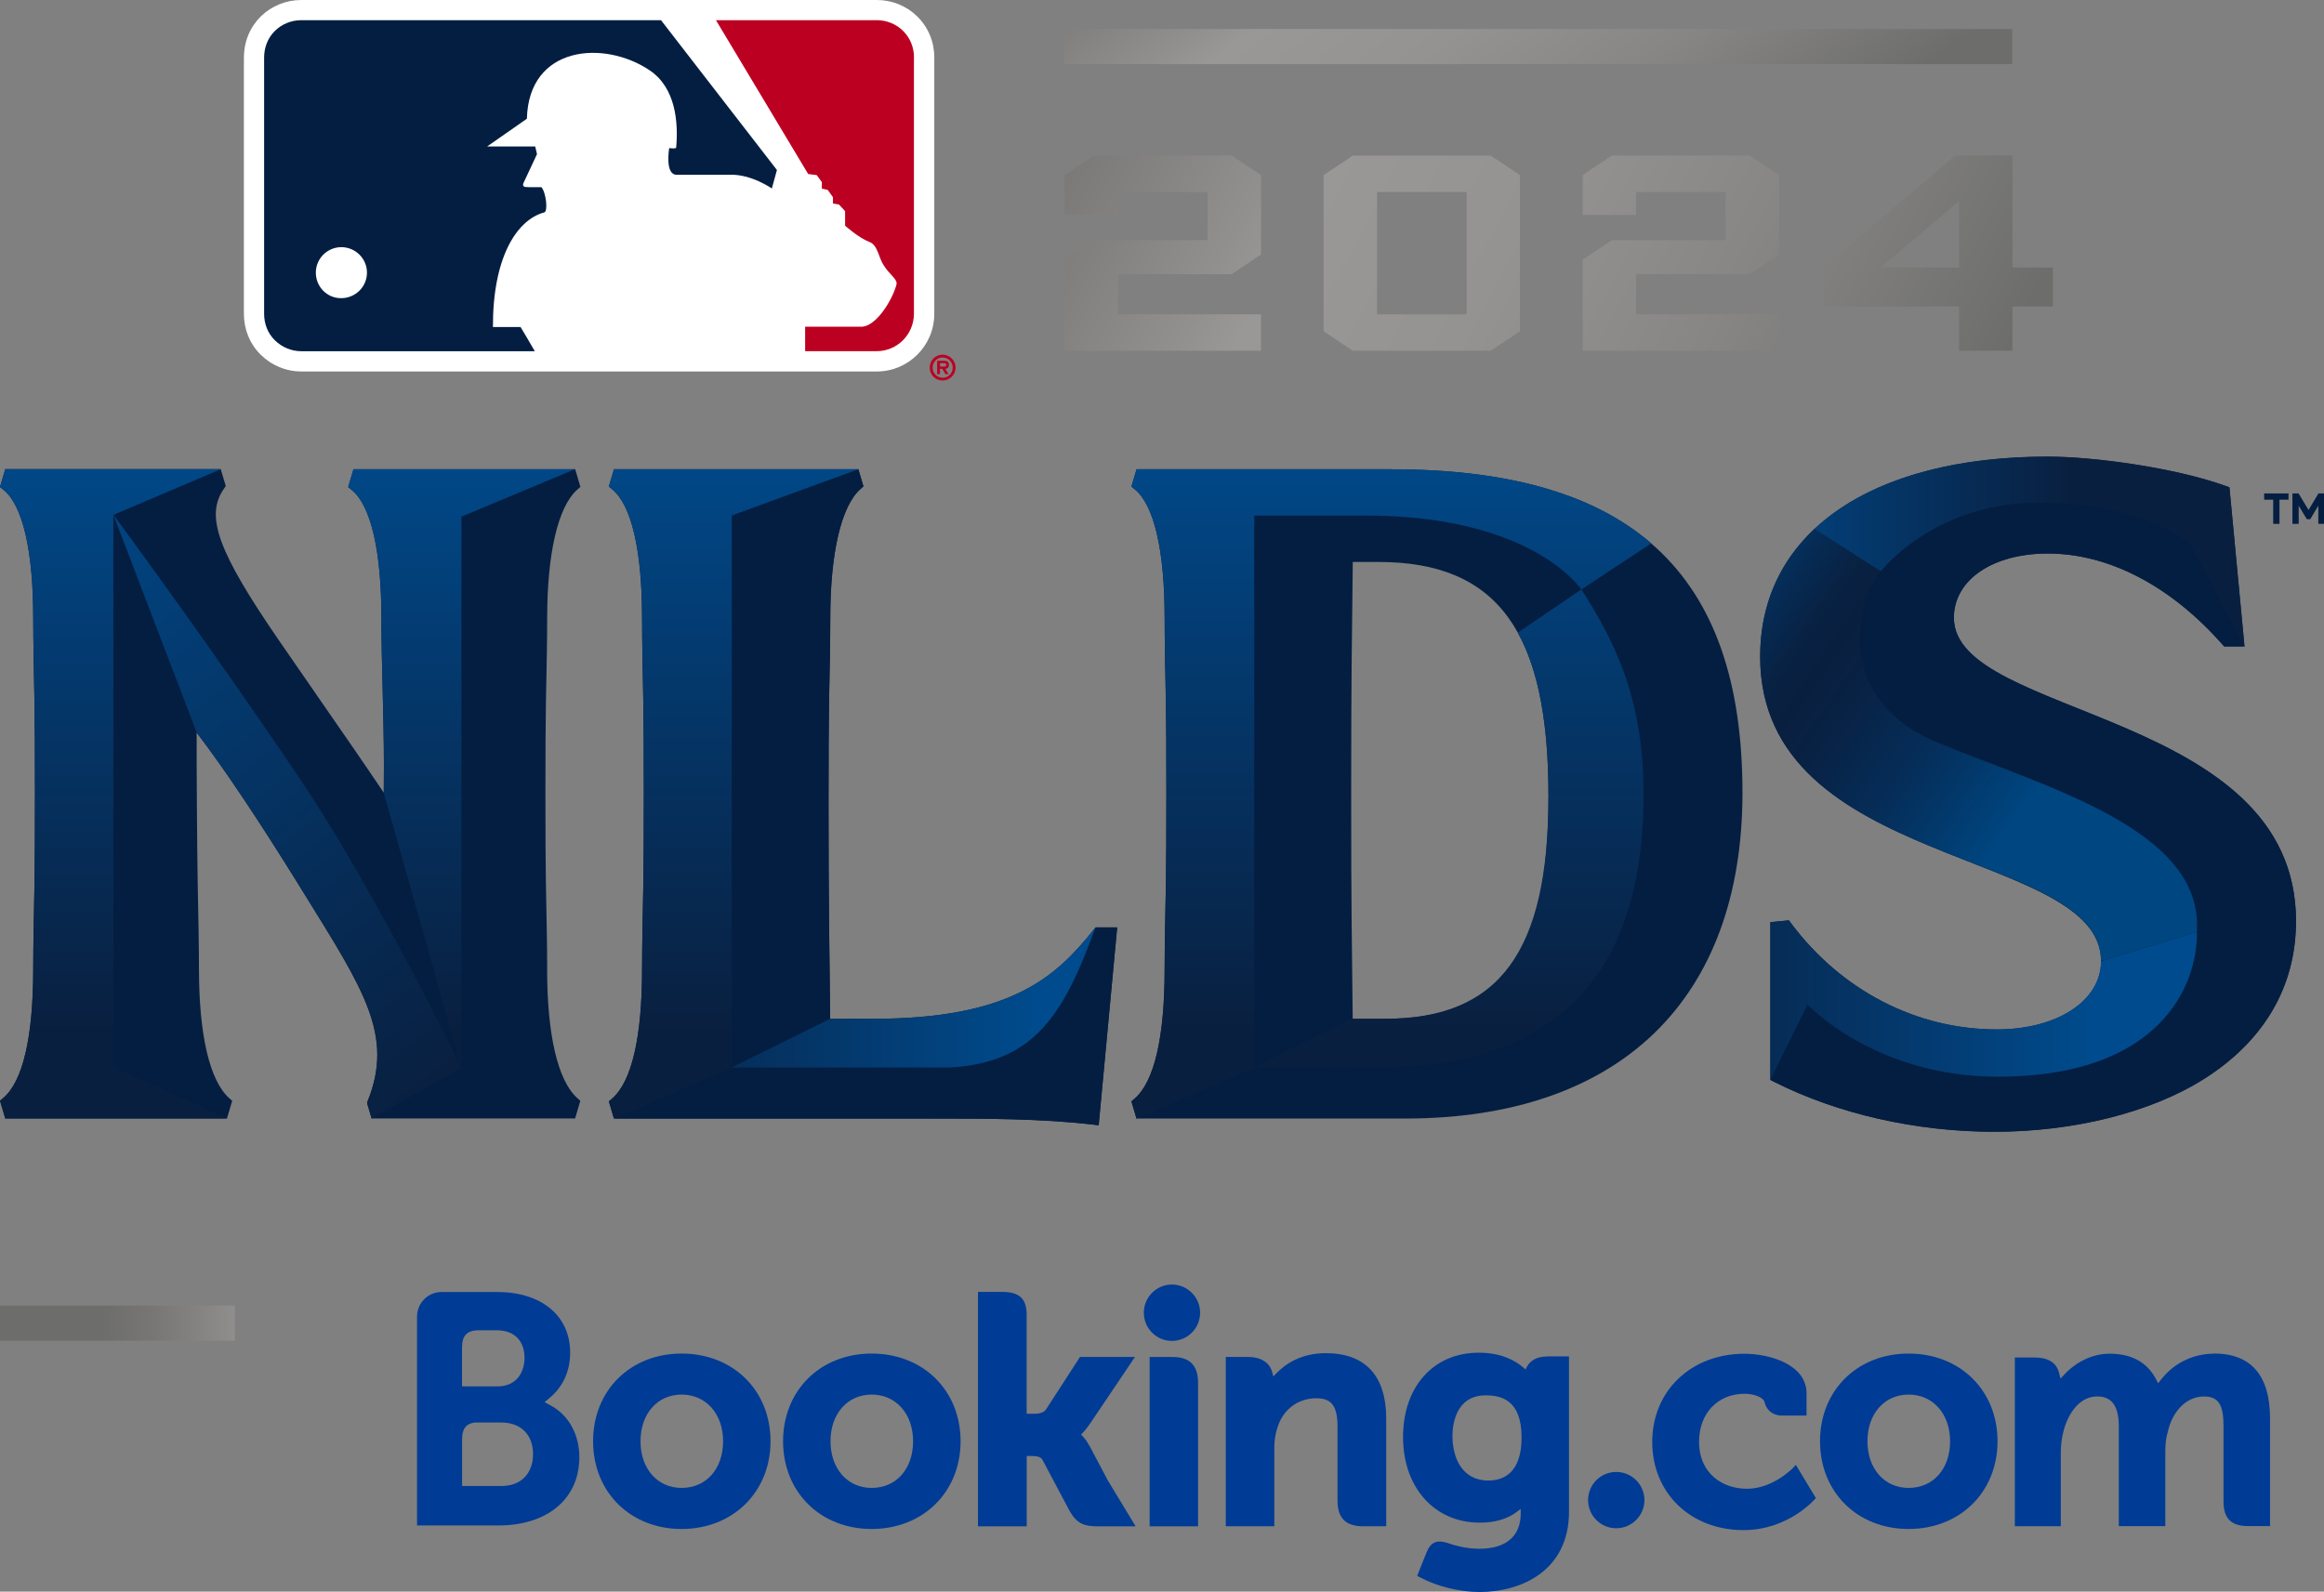 <?xml version="1.0" encoding="UTF-8" standalone="no"?>
<svg
   xmlns:dc="http://purl.org/dc/elements/1.1/"
   xmlns:cc="http://creativecommons.org/ns#"
   xmlns:rdf="http://www.w3.org/1999/02/22-rdf-syntax-ns#"
   xmlns:svg="http://www.w3.org/2000/svg"
   xmlns="http://www.w3.org/2000/svg"
   xmlns:xlink="http://www.w3.org/1999/xlink"
   xmlns:sodipodi="http://sodipodi.sourceforge.net/DTD/sodipodi-0.dtd"
   xmlns:inkscape="http://www.inkscape.org/namespaces/inkscape"
   id="Layer_2"
   viewBox="0 0 381 261"
   version="1.1"
   sodipodi:docname="2024 nlds logo.svg"
   width="381"
   height="261"
   inkscape:version="0.92.5 (2060ec1f9f, 2020-04-08)">
  <rect x="0" y="0" width="381" height="261" fill="#808080" stroke="none"/>
  <sodipodi:namedview
     pagecolor="#ffffff"
     bordercolor="#666666"
     borderopacity="1"
     objecttolerance="10"
     gridtolerance="10"
     guidetolerance="10"
     inkscape:pageopacity="0"
     inkscape:pageshadow="2"
     inkscape:window-width="1920"
     inkscape:window-height="1009"
     id="namedview1165"
     showgrid="false"
     fit-margin-top="0"
     fit-margin-left="0"
     fit-margin-right="0"
     fit-margin-bottom="0"
     inkscape:zoom="2.4651536"
     inkscape:cx="142.63957"
     inkscape:cy="132.29341"
     inkscape:window-x="1912"
     inkscape:window-y="70"
     inkscape:window-maximized="1"
     inkscape:current-layer="Layer_2" />
  <defs
     id="defs1045">
    <style
       id="style992">
      .cls-1 {
        fill: url(#linear-gradient-8);
      }

      .cls-2 {
        fill: url(#linear-gradient-7);
      }

      .cls-3 {
        fill: url(#linear-gradient-5);
      }

      .cls-4 {
        fill: url(#linear-gradient-6);
      }

      .cls-5 {
        fill: url(#linear-gradient-9);
      }

      .cls-6 {
        fill: url(#linear-gradient-4);
      }

      .cls-7 {
        fill: url(#linear-gradient-3);
      }

      .cls-8 {
        fill: url(#linear-gradient-2);
      }

      .cls-9 {
        fill: url(#linear-gradient);
      }

      .cls-10 {
        fill: #041e42;
      }

      .cls-11 {
        fill: #fff;
      }

      .cls-12 {
        fill: #bc0022;
      }

      .cls-13 {
        fill: url(#linear-gradient-10);
      }

      .cls-14 {
        fill: url(#linear-gradient-11);
      }

      .cls-15 {
        fill: url(#linear-gradient-12);
      }

      .cls-16 {
        fill: url(#linear-gradient-13);
      }

      .cls-17 {
        fill: #003b95;
      }
    </style>
    <linearGradient
       id="linear-gradient"
       x1="184.86"
       y1="-57.55"
       x2="264.1"
       y2="49.06"
       gradientUnits="userSpaceOnUse">
      <stop
         offset=".18"
         stop-color="#6d6d6b"
         id="stop994" />
      <stop
         offset=".27"
         stop-color="#777674"
         id="stop996" />
      <stop
         offset=".43"
         stop-color="#928f8f"
         id="stop998" />
      <stop
         offset=".47"
         stop-color="#9a9797"
         id="stop1000" />
      <stop
         offset=".62"
         stop-color="#959292"
         id="stop1002" />
      <stop
         offset=".79"
         stop-color="#878685"
         id="stop1004" />
      <stop
         offset=".97"
         stop-color="#71716f"
         id="stop1006" />
      <stop
         offset="1"
         stop-color="#6d6d6b"
         id="stop1008" />
    </linearGradient>
    <linearGradient
       id="linear-gradient-2"
       x1="17.18"
       y1="169.45"
       x2="17.18"
       y2="69.32"
       gradientUnits="userSpaceOnUse">
      <stop
         offset="0"
         stop-color="#091f3f"
         id="stop1011" />
      <stop
         offset="1"
         stop-color="#004b8d"
         id="stop1013" />
    </linearGradient>
    <linearGradient
       id="linear-gradient-3"
       x1="69.88"
       y1="169.45"
       x2="69.88"
       y2="69.32"
       xlink:href="#linear-gradient-2"
       gradientTransform="scale(0.924,0.925)" />
    <linearGradient
       id="linear-gradient-4"
       x1="76.87"
       y1="176.77"
       x2="-1.67"
       y2="73.36"
       xlink:href="#linear-gradient-2"
       gradientTransform="scale(0.924,0.925)" />
    <linearGradient
       id="linear-gradient-5"
       x1="210.62"
       y1="169.24"
       x2="210.62"
       y2="68.76"
       xlink:href="#linear-gradient-2"
       gradientTransform="scale(0.924,0.925)" />
    <linearGradient
       id="linear-gradient-6"
       x1="219.34"
       y1="169.24"
       x2="219.34"
       y2="68.76"
       xlink:href="#linear-gradient-2"
       gradientTransform="scale(0.924,0.925)" />
    <linearGradient
       id="linear-gradient-7"
       x1="111.05"
       y1="169.68"
       x2="111.05"
       y2="68.3"
       xlink:href="#linear-gradient-2"
       gradientTransform="scale(0.924,0.925)" />
    <linearGradient
       id="linear-gradient-8"
       x1="93.18"
       y1="151.3"
       x2="169.75"
       y2="151.3"
       xlink:href="#linear-gradient-2"
       gradientTransform="scale(0.924,0.925)" />
    <linearGradient
       id="linear-gradient-9"
       x1="273.27"
       y1="98.22"
       x2="328.72"
       y2="136.47"
       gradientUnits="userSpaceOnUse"
       gradientTransform="scale(0.924,0.925)">
      <stop
         offset="0"
         stop-color="#004b8d"
         id="stop1022" />
      <stop
         offset=".11"
         stop-color="#03396e"
         id="stop1024" />
      <stop
         offset=".22"
         stop-color="#062b54"
         id="stop1026" />
      <stop
         offset=".32"
         stop-color="#082244"
         id="stop1028" />
      <stop
         offset=".4"
         stop-color="#091f3f"
         id="stop1030" />
      <stop
         offset=".53"
         stop-color="#082346"
         id="stop1032" />
      <stop
         offset=".73"
         stop-color="#052e5a"
         id="stop1034" />
      <stop
         offset=".96"
         stop-color="#00427a"
         id="stop1036" />
      <stop
         offset="1"
         stop-color="#004681"
         id="stop1038" />
    </linearGradient>
    <linearGradient
       id="linear-gradient-10"
       x1="339.63"
       y1="83.66"
       x2="279.17"
       y2="83.66"
       xlink:href="#linear-gradient-2"
       gradientTransform="scale(0.924,0.925)" />
    <linearGradient
       id="linear-gradient-11"
       x1="268.12"
       y1="151.7"
       x2="342.56"
       y2="151.7"
       xlink:href="#linear-gradient-2"
       gradientTransform="scale(0.924,0.925)" />
    <linearGradient
       id="linear-gradient-12"
       x1="128.16"
       y1="-16.3"
       x2="316.03"
       y2="81.83"
       xlink:href="#linear-gradient"
       gradientTransform="scale(0.924,0.925)" />
    <linearGradient
       id="linear-gradient-13"
       x1="0.07"
       y1="200.71"
       x2="91.6"
       y2="200.71"
       xlink:href="#linear-gradient"
       gradientTransform="scale(0.924,0.925)" />
    <linearGradient
       inkscape:collect="always"
       xlink:href="#linear-gradient"
       id="linearGradient1169"
       gradientUnits="userSpaceOnUse"
       x1="184.86"
       y1="-57.55"
       x2="264.1"
       y2="49.06"
       gradientTransform="scale(0.924,0.925)" />
    <linearGradient
       inkscape:collect="always"
       xlink:href="#linear-gradient-2"
       id="linearGradient1171"
       gradientUnits="userSpaceOnUse"
       x1="17.18"
       y1="169.45"
       x2="17.18"
       y2="69.32"
       gradientTransform="scale(0.924,0.925)" />
  </defs>
  <g
     transform="scale(1.083,1.081)"
     style="stroke-width:0.924">
    <g
       id="g1161"
       style="stroke-width:0.924">
      <rect
         class="cls-9"
         x="161.15"
         y="4.4"
         width="143.47"
         height="5.33"
         id="rect1047"
         style="fill:url(#linearGradient1169);stroke-width:0.924" />
      <g
         id="g1053"
         style="stroke-width:0.924">
        <polygon
           class="cls-10"
           points="351.89,74.85 350.96,74.85 349.46,77.36 347.95,74.85 347.02,74.85 347.02,79.47 347.97,79.47 347.97,76.71 349.2,78.76 349.72,78.76 350.94,76.71 350.94,79.47 351.89,79.47 "
           id="polygon1049"
           style="fill:#041e42;stroke-width:0.924" />
        <polygon
           class="cls-10"
           points="344.11,79.47 345.06,79.47 345.06,75.8 346.43,75.8 346.43,74.85 342.74,74.85 342.74,75.8 344.11,75.8 "
           id="polygon1051"
           style="fill:#041e42;stroke-width:0.924" />
      </g>
      <g
         id="g1107"
         style="stroke-width:0.924">
        <g
           id="g1065"
           style="stroke-width:0.924">
          <g
             id="g1061"
             style="stroke-width:0.924">
            <path
               class="cls-10"
               d="m 82.83,147.01 c 0,-3.29 -0.09,-7.98 -0.19,-12.94 -0.1,-5 -0.1,-22.53 0,-27.42 0.1,-4.91 0.19,-9.56 0.19,-12.93 0,-9.77 1.65,-16.85 4.53,-19.42 l 0.5,-0.44 -0.79,-2.68 H 53.51 l -0.8,2.71 0.54,0.44 c 2.9,2.36 4.49,9.25 4.49,19.39 0,3.38 0.09,7.02 0.19,10.88 0.09,3.83 0.19,7.79 0.19,11.43 0,0.88 0,2.34 -0.02,4.23 -2.97,-4.42 -6.06,-8.9 -9.55,-13.94 -1.97,-2.85 -4.05,-5.85 -6.26,-9.08 C 32.98,83.68 31.02,78.28 33.89,74.15 l 0.29,-0.42 -0.77,-2.57 H 0.8 L 0,73.87 0.54,74.31 c 2.9,2.36 4.49,9.25 4.49,19.39 0,3.37 0.09,8.02 0.19,12.93 0.1,4.89 0.09,22.41 0,27.42 -0.1,4.96 -0.19,9.64 -0.19,12.94 0,10.25 -1.56,17.01 -4.51,19.54 l -0.52,0.44 0.8,2.69 h 33.56 l 0.79,-2.67 -0.49,-0.44 c -2.93,-2.66 -4.54,-9.61 -4.54,-19.56 0,-3.29 -0.09,-7.98 -0.19,-12.94 -0.1,-5 -0.18,-19.26 -0.16,-22.92 4.09,5.34 9.47,13.4 15.73,23.55 l 0.65,1.05 c 8.88,14.39 13.54,21.35 9.48,31.35 l -0.06,0.27 0.68,2.31 h 30.81 l 0.79,-2.67 -0.49,-0.44 c -2.93,-2.66 -4.54,-9.61 -4.54,-19.56 z"
               id="path1055"
               inkscape:connector-curvature="0"
               style="fill:#041e42;stroke-width:0.924" />
            <path
               class="cls-8"
               d="M 0.8,71.18 0,73.89 0.54,74.33 c 2.9,2.36 4.49,9.25 4.49,19.39 0,3.37 0.09,8.02 0.19,12.93 0.1,4.89 0.09,22.41 0,27.42 -0.1,4.96 -0.19,9.64 -0.19,12.94 0,10.25 -1.56,17.01 -4.51,19.54 l -0.52,0.44 0.8,2.69 h 33.56 l -17.2,-7.79 V 78.11 l 16.25,-6.93 z"
               id="path1057"
               inkscape:connector-curvature="0"
               style="fill:url(#linearGradient1171);stroke-width:0.924" />
            <path
               class="cls-7"
               d="M 87.06,71.18 H 53.5 l -0.8,2.71 0.54,0.44 c 2.9,2.36 4.49,9.25 4.49,19.39 0,3.38 0.09,7.02 0.19,10.88 0.09,3.83 0.19,7.79 0.19,11.43 0,0.88 0,2.34 -0.02,4.23 l 11.76,41.75 V 78.38 l 17.2,-7.21 z"
               id="path1059"
               inkscape:connector-curvature="0"
               style="fill:url(#linear-gradient-3);stroke-width:0.924" />
          </g>
          <path
             class="cls-6"
             d="m 29.78,111.15 c 4.09,5.34 9.47,13.4 15.73,23.55 l 0.65,1.05 c 8.88,14.39 13.54,21.35 9.48,31.35 l -0.06,0.27 0.68,2.31 13.6,-7.69 c 0,0 -13.22,-27.12 -24.3,-43.61 -13.81,-20.55 -28.4,-40.3 -28.4,-40.3 l 12.63,33.08 z"
             id="path1063"
             inkscape:connector-curvature="0"
             style="fill:url(#linear-gradient-4);stroke-width:0.924" />
        </g>
        <g
           id="g1073"
           style="stroke-width:0.924">
          <path
             class="cls-10"
             d="m 210.55,71.18 h -38.5 l -0.78,2.63 0.51,0.42 c 2.92,2.38 4.52,9.29 4.52,19.46 0,3.38 0.09,8.02 0.19,12.95 0.1,4.89 0.09,22.44 0,27.45 -0.1,4.96 -0.19,9.65 -0.19,12.95 0,10.28 -1.57,17.06 -4.54,19.61 l -0.49,0.42 0.77,2.61 h 40.65 c 32.46,0 51.08,-18.02 51.08,-49.44 0,-33.47 -16.92,-49.05 -53.23,-49.05 z m -5.94,68.91 c -0.1,-7.97 -0.09,-31.76 0,-39.7 0.07,-5.7 0.14,-11.31 0.17,-15.14 h 3.91 c 18.03,0 25.72,10.62 25.72,35.5 0,24.88 -7.44,33.8 -24.86,33.8 h -4.78 c -0.03,-3.89 -0.1,-9.15 -0.16,-14.46 z"
             id="path1067"
             inkscape:connector-curvature="0"
             style="fill:#041e42;stroke-width:0.924" />
          <path
             class="cls-3"
             d="M 249.97,82.43 C 241.2,74.84 228.15,71.18 210.55,71.18 h -38.5 l -0.78,2.63 0.51,0.42 c 2.92,2.38 4.52,9.29 4.52,19.46 0,3.38 0.09,8.02 0.19,12.95 0.1,4.89 0.09,22.44 0,27.45 -0.1,4.96 -0.19,9.65 -0.19,12.95 0,10.28 -1.57,17.06 -4.54,19.61 l -0.49,0.42 0.77,2.61 17.82,-7.74 V 78.21 h 16.91 c 25.27,0 32.61,11.21 32.61,11.21 l 10.57,-6.99 z"
             id="path1069"
             inkscape:connector-curvature="0"
             style="fill:url(#linear-gradient-5);stroke-width:0.924" />
          <path
             class="cls-4"
             d="m 239.4,89.42 c 4.59,7.29 9.4,15.9 9.4,31.01 0,23.28 -9.4,41.54 -40.72,41.54 l -18.21,-0.04 14.89,-7.38 h 4.78 c 17.43,0 24.86,-10.11 24.86,-33.8 0,-10.89 -1.47,-19.04 -4.64,-24.78 l 9.63,-6.56 z"
             id="path1071"
             inkscape:connector-curvature="0"
             style="fill:url(#linear-gradient-6);stroke-width:0.924" />
        </g>
        <g
           id="g1087"
           style="stroke-width:0.924">
          <g
             id="g1081"
             style="stroke-width:0.924">
            <path
               class="cls-10"
               d="m 165.85,140.67 -0.3,0.37 c -5.68,7.12 -12.51,13.51 -33.37,13.51 h -6.52 c -0.03,-3.79 -0.1,-9.42 -0.17,-15.12 -0.1,-7.63 -0.1,-27.9 0,-32.79 0.1,-4.92 0.19,-9.57 0.19,-12.95 0,-9.8 1.66,-16.91 4.55,-19.49 l 0.47,-0.42 -0.77,-2.6 H 92.94 l -0.78,2.63 0.51,0.42 c 2.92,2.38 4.52,9.29 4.52,19.46 0,3.38 0.09,8.02 0.19,12.95 0.1,4.89 0.09,22.44 0,27.45 -0.1,4.96 -0.19,9.65 -0.19,12.95 0,10.28 -1.57,17.06 -4.54,19.61 l -0.49,0.42 0.77,2.61 h 47.94 c 8.18,0 16.64,0 24.43,0.9 l 1.01,0.12 2.8,-30.02 h -3.26 z"
               id="path1075"
               inkscape:connector-curvature="0"
               style="fill:#041e42;stroke-width:0.924" />
            <path
               class="cls-10"
               d="m 125.67,154.55 c -0.03,-3.79 -0.1,-9.42 -0.17,-15.12 -0.1,-7.63 -0.1,-27.9 0,-32.79 0.1,-4.92 0.19,-9.57 0.19,-12.95 0,-9.8 1.66,-16.91 4.55,-19.49 l 0.47,-0.42 -0.77,-2.6 -19.17,7.02 v 83.73 l 14.91,-7.38 z"
               id="path1077"
               inkscape:connector-curvature="0"
               style="fill:#041e42;stroke-width:0.924" />
            <path
               class="cls-10"
               d="m 92.94,169.68 h 47.94 c 8.18,0 16.64,0 24.43,0.9 l 1.01,0.12 2.8,-30.02 h -3.26 c -4.82,13.31 -9.32,20.57 -22.05,21.27 h -33.04 l -17.82,7.74 z"
               id="path1079"
               inkscape:connector-curvature="0"
               style="fill:#041e42;stroke-width:0.924" />
          </g>
          <path
             class="cls-2"
             d="m 92.94,169.68 -0.77,-2.61 0.49,-0.42 c 2.97,-2.54 4.54,-9.32 4.54,-19.61 0,-3.3 0.09,-7.99 0.19,-12.95 0.1,-5.01 0.1,-22.56 0,-27.45 -0.1,-4.92 -0.19,-9.57 -0.19,-12.95 0,-10.17 -1.61,-17.08 -4.52,-19.46 l -0.51,-0.42 0.78,-2.63 h 36.99 l -19.17,7.02 v 83.73 l -17.82,7.74 z"
             id="path1083"
             inkscape:connector-curvature="0"
             style="fill:url(#linear-gradient-7);stroke-width:0.924" />
          <path
             class="cls-1"
             d="m 165.85,140.67 -0.3,0.37 c -5.68,7.12 -12.51,13.51 -33.37,13.51 h -6.52 l -14.91,7.38 h 33.04 c 12.73,-0.7 17.23,-7.96 22.05,-21.27 v 0 z"
             id="path1085"
             inkscape:connector-curvature="0"
             style="fill:url(#linear-gradient-8);stroke-width:0.924" />
        </g>
        <g
           id="g1105"
           style="stroke-width:0.924">
          <g
             id="g1099"
             style="stroke-width:0.924">
            <path
               class="cls-10"
               d="m 295.77,93.72 c 0,-5.74 5.85,-9.75 14.22,-9.75 9.21,0 18.58,4.89 26.4,13.76 l 0.3,0.34 h 3.08 l -2.28,-24.14 -0.59,-0.21 c -7.58,-2.74 -19.87,-4.44 -26.9,-4.44 -26.85,0 -43.54,11.62 -43.54,30.34 0,32.32 51.6,29.04 51.6,46.2 0,6 -6.63,10.35 -15.76,10.35 -12.16,0 -23.52,-5.87 -31.16,-16.1 l -0.33,-0.45 -2.8,0.27 v 23.94 l 0.54,0.28 c 9.67,4.89 21.52,7.58 33.37,7.58 11.85,0 23.58,-2.85 31.74,-8.02 9.1,-5.77 13.91,-14.04 13.91,-23.91 0,-32.1 -51.79,-30.8 -51.79,-46.02 z"
               id="path1089"
               inkscape:connector-curvature="0"
               style="fill:#041e42;stroke-width:0.924" />
            <path
               class="cls-10"
               d="m 347.56,139.73 c 0,-32.1 -51.79,-30.8 -51.79,-46.02 l -11.06,-7.05 c -3.64,4.63 -7.37,19.38 8.65,26.01 16.42,6.8 40.24,13.14 39.2,28.68 l 14.99,-1.62 z"
               id="path1091"
               inkscape:connector-curvature="0"
               style="fill:#041e42;stroke-width:0.924" />
            <path
               class="cls-5"
               d="m 284.71,86.66 c -3.64,4.63 -7.37,19.38 8.65,26.01 16.42,6.8 40.24,13.14 39.2,28.68 l -14.52,4.44 c 0,-17.36 -51.6,-13.67 -51.6,-46.2 0,-7.79 2.89,-14.36 8.21,-19.36 l 10.05,6.43"
               id="path1093"
               inkscape:connector-curvature="0"
               style="fill:url(#linear-gradient-9);stroke-width:0.924" />
            <path
               class="cls-10"
               d="m 336.69,98.06 -0.3,-0.34 c -7.82,-8.87 -17.19,-13.76 -26.4,-13.76 -8.37,0 -14.22,4.01 -14.22,9.75 l -11.06,-7.05 c 0,0 8.01,-10.41 23.86,-10.41 16.8,0 23.17,6.58 23.17,6.58 l 8.02,15.22 h -3.08 z"
               id="path1095"
               inkscape:connector-curvature="0"
               style="fill:#041e42;stroke-width:0.924" />
            <path
               class="cls-10"
               d="m 267.99,163.81 0.54,0.28 c 9.67,4.89 21.52,7.58 33.37,7.58 11.85,0 23.58,-2.85 31.74,-8.02 9.1,-5.77 13.91,-14.04 13.91,-23.91 l -14.99,1.62 c 0.13,8.32 -5.79,21.97 -30.1,21.97 -18.71,0 -28.84,-10.95 -28.84,-10.95 l -5.64,11.44 z"
               id="path1097"
               inkscape:connector-curvature="0"
               style="fill:#041e42;stroke-width:0.924" />
          </g>
          <path
             class="cls-13"
             d="m 274.66,80.23 c 7.45,-7.01 19.66,-10.97 35.33,-10.97 7.04,0 19.32,1.7 26.9,4.44 l 0.59,0.21 2.28,24.14 -8.02,-15.22 c 0,0 -6.37,-6.58 -23.17,-6.58 -15.85,0 -23.86,10.41 -23.86,10.41 z"
             id="path1101"
             inkscape:connector-curvature="0"
             style="fill:url(#linear-gradient-10);stroke-width:0.924" />
          <path
             class="cls-14"
             d="m 270.79,139.6 0.33,0.45 c 7.64,10.23 19,16.1 31.16,16.1 9.13,0 15.76,-4.36 15.76,-10.35 l 14.52,-4.44 c 0.13,8.32 -5.79,21.97 -30.1,21.97 -18.71,0 -28.84,-10.95 -28.84,-10.95 l -5.64,11.44 v -23.94 l 2.8,-0.27 z"
             id="path1103"
             inkscape:connector-curvature="0"
             style="fill:url(#linear-gradient-11);stroke-width:0.924" />
        </g>
      </g>
      <path
         class="cls-15"
         d="m 165.57,23.6 -4.42,2.96 v 6.04 h 8.09 v -3.47 h 13.55 v 7.3 h -17.22 l -4.42,2.96 v 13.82 h 29.74 V 47.68 H 169.25 V 41.6 h 17.18 l 4.46,-3 V 26.56 l -4.46,-2.96 h -20.85 z m 39.22,0 -4.42,2.96 v 23.69 l 4.42,2.96 h 20.85 l 4.46,-2.96 V 26.56 l -4.46,-2.96 z m 17.22,24.09 H 208.46 V 29.13 h 13.55 z M 244,23.6 l -4.42,2.96 v 6.04 h 8.09 v -3.47 h 13.55 v 7.3 H 244 l -4.42,2.96 v 13.82 h 29.74 V 47.68 H 247.68 V 41.6 h 17.18 l 4.46,-3 V 26.56 l -4.46,-2.96 h -20.85 z m 60.65,16.98 V 23.6 h -8.69 l -19.94,16.98 v 5.92 h 20.53 v 6.71 h 8.09 V 46.5 h 6.12 v -5.92 h -6.12 z m -8.09,0 h -11.85 l 11.85,-10.09 z"
         id="path1109"
         inkscape:connector-curvature="0"
         style="fill:url(#linear-gradient-12);stroke-width:0.924" />
      <g
         id="g1129"
         style="stroke-width:0.924">
        <g
           id="g1121"
           style="stroke-width:0.924">
          <path
             class="cls-11"
             d="M 132.72,0 H 45.63 C 43.3,0 41.11,0.89 39.46,2.51 37.82,4.15 36.92,6.35 36.92,8.73 V 47.6 c 0,2.38 0.9,4.58 2.53,6.19 1.66,1.65 3.85,2.56 6.19,2.56 h 87.09 c 4.8,0 8.7,-3.92 8.7,-8.75 V 8.72 c 0,-2.36 -0.9,-4.56 -2.55,-6.2 C 137.23,0.89 135.05,0 132.73,0 v 0 z"
             id="path1111"
             inkscape:connector-curvature="0"
             style="fill:#ffffff;stroke-width:0.924" />
          <g
             id="g1117"
             style="stroke-width:0.924">
            <path
               class="cls-12"
               d="m 138.36,8.72 c 0,-1.51 -0.57,-2.96 -1.65,-4.03 -1.07,-1.06 -2.51,-1.63 -3.99,-1.63 h -24.34 l 13.96,23.34 1.29,0.16 0.78,1.06 v 1 l 0.88,0.18 0.8,1.11 v 0.96 l 0.92,0.16 0.92,1 v 2.2 c 0,0 1.97,1.81 3.72,2.49 1.24,0.48 1.37,2.43 2.11,3.5 0.93,1.53 2.2,2.14 1.93,3 -0.62,2.29 -2.97,6.16 -5.16,6.34 h -8.65 v 3.71 h 10.83 c 3.12,0 5.64,-2.55 5.64,-5.69 V 8.72"
               id="path1113"
               inkscape:connector-curvature="0"
               style="fill:#bc0022;stroke-width:0.924" />
            <path
               class="cls-10"
               d="m 78.81,49.61 h -4.19 c -0.04,-10.45 3.53,-16.24 7.77,-17.39 0.58,-0.11 0.3,-2.96 -0.43,-3.83 0,0 -2.06,0.03 -2.49,-0.03 -0.54,-0.15 -0.16,-0.74 -0.16,-0.74 l 1.98,-4.24 -0.27,-1.16 h -7.28 l 6.02,-4.21 c 0.28,-11.1 11.66,-11.97 18.53,-7.38 4.07,2.7 4.39,8.05 4.07,11.75 -0.05,0.24 -1.06,0.08 -1.06,0.08 0,0 -0.69,4.05 1.12,4.05 h 8.01 c 3.27,-0.13 6.41,2.08 6.41,2.08 l 0.77,-2.8 L 100.06,3.06 H 45.63 c -1.51,0 -2.95,0.57 -4.03,1.64 -1.07,1.06 -1.62,2.52 -1.62,4.03 V 47.6 c 0,1.52 0.55,2.96 1.62,4.01 1.09,1.08 2.53,1.67 4.03,1.67 H 80.96 C 80.1,51.79 79.11,50.1 78.8,49.61"
               id="path1115"
               inkscape:connector-curvature="0"
               style="fill:#041e42;stroke-width:0.924" />
          </g>
          <path
             class="cls-11"
             d="m 47.81,41.36 c 0,-2.11 1.69,-3.84 3.84,-3.87 2.16,0 3.9,1.74 3.9,3.87 0,2.13 -1.74,3.87 -3.9,3.87 -2.14,0.02 -3.84,-1.73 -3.84,-3.87"
             id="path1119"
             inkscape:connector-curvature="0"
             style="fill:#ffffff;stroke-width:0.924" />
        </g>
        <g
           id="g1127"
           style="stroke-width:0.924">
          <path
             class="cls-12"
             d="m 143.65,55.36 c 0,-0.55 -0.33,-0.63 -0.79,-0.63 h -1 v 2.03 h 0.43 v -0.81 h 0.35 l 0.47,0.81 h 0.48 l -0.49,-0.81 c 0.35,-0.02 0.55,-0.22 0.55,-0.6 m -0.78,0.25 h -0.57 v -0.5 h 0.47 c 0.2,0 0.46,0 0.46,0.23 0,0.23 -0.12,0.27 -0.36,0.27"
             id="path1123"
             inkscape:connector-curvature="0"
             style="fill:#bc0022;stroke-width:0.924" />
          <path
             class="cls-12"
             d="m 142.69,53.8 c -1.09,0 -1.95,0.87 -1.95,1.97 0,1.1 0.86,1.95 1.95,1.95 1.09,0 1.96,-0.88 1.96,-1.95 0,-1.07 -0.87,-1.97 -1.96,-1.97 m 0,3.5 c -0.83,0 -1.51,-0.66 -1.51,-1.53 0,-0.87 0.68,-1.54 1.51,-1.54 0.83,0 1.53,0.66 1.53,1.54 0,0.88 -0.69,1.53 -1.53,1.53"
             id="path1125"
             inkscape:connector-curvature="0"
             style="fill:#bc0022;stroke-width:0.924" />
        </g>
      </g>
      <g
         id="g1159"
         style="stroke-width:0.924">
        <rect
           class="cls-16"
           x="0"
           y="198.05"
           width="35.56"
           height="5.33"
           id="rect1131"
           style="fill:url(#linear-gradient-13);stroke-width:0.924" />
        <g
           id="g1157"
           style="stroke-width:0.924">
          <path
             class="cls-17"
             d="m 173.15,199.13 c 0,-2.36 1.91,-4.27 4.25,-4.27 2.34,0 4.27,1.91 4.27,4.27 0,2.36 -1.91,4.28 -4.27,4.28 -2.36,0 -4.25,-1.92 -4.25,-4.28 z"
             id="path1133"
             inkscape:connector-curvature="0"
             style="fill:#003b95;stroke-width:0.924" />
          <path
             class="cls-17"
             d="m 244.66,231.83 c 2.35,0 4.27,-1.92 4.27,-4.27 0,-2.35 -1.91,-4.27 -4.27,-4.27 -2.36,0 -4.26,1.91 -4.26,4.27 0,2.36 1.91,4.27 4.26,4.27 z"
             id="path1135"
             inkscape:connector-curvature="0"
             style="fill:#003b95;stroke-width:0.924" />
          <path
             class="cls-17"
             d="m 103.18,205.33 c -7.77,0 -13.4,5.59 -13.4,13.3 0,7.71 5.64,13.31 13.4,13.31 7.76,0 13.46,-5.6 13.46,-13.31 0,-7.71 -5.66,-13.3 -13.46,-13.3 z m 0,20.38 c -3.67,0 -6.22,-2.92 -6.22,-7.08 0,-4.16 2.55,-7.08 6.22,-7.08 3.67,0 6.28,2.91 6.28,7.08 0,4.17 -2.53,7.08 -6.28,7.08 z"
             id="path1137"
             inkscape:connector-curvature="0"
             style="fill:#003b95;stroke-width:0.924" />
          <path
             class="cls-17"
             d="m 164.89,219.29 c -0.3,-0.56 -0.64,-1.05 -1.01,-1.43 l -0.24,-0.25 0.25,-0.24 c 0.36,-0.38 0.72,-0.82 1.07,-1.34 l 6.85,-10.19 h -8.32 l -5.15,7.97 c -0.29,0.43 -0.88,0.65 -1.76,0.65 h -1.17 v -15.07 c 0,-3.02 -1.88,-3.42 -3.9,-3.42 h -3.47 v 35.57 h 7.38 v -10.67 h 0.69 c 0.84,0 1.41,0.1 1.68,0.55 l 4.07,7.68 c 1.14,2.08 2.27,2.44 4.4,2.44 h 5.65 l -4.21,-6.96 -2.79,-5.29 z"
             id="path1139"
             inkscape:connector-curvature="0"
             style="fill:#003b95;stroke-width:0.924" />
          <path
             class="cls-17"
             d="m 200.68,205.27 c -3.75,0 -6.14,1.67 -7.48,3.07 l -0.45,0.46 -0.16,-0.62 c -0.39,-1.5 -1.72,-2.34 -3.72,-2.34 h -3.31 v 25.69 c 0,0 7.34,0 7.34,0 v -11.84 c 0,-1.15 0.15,-2.16 0.46,-3.08 0.82,-2.77 3.09,-4.5 5.93,-4.5 2.29,0 3.18,1.21 3.18,4.33 v 11.19 c 0,2.66 1.23,3.9 3.9,3.9 h 3.47 v -16.34 c 0,-6.49 -3.16,-9.92 -9.16,-9.92 z"
             id="path1141"
             inkscape:connector-curvature="0"
             style="fill:#003b95;stroke-width:0.924" />
          <path
             class="cls-17"
             d="m 177.5,205.85 h -3.47 v 25.69 h 7.33 v -21.78 c 0,-2.63 -1.26,-3.91 -3.85,-3.91 z"
             id="path1143"
             inkscape:connector-curvature="0"
             style="fill:#003b95;stroke-width:0.924" />
          <path
             class="cls-17"
             d="m 131.95,205.33 c -7.77,0 -13.41,5.59 -13.41,13.3 0,7.71 5.64,13.31 13.41,13.31 7.77,0 13.46,-5.6 13.46,-13.31 0,-7.71 -5.67,-13.3 -13.46,-13.3 z m 0,20.38 c -3.67,0 -6.23,-2.92 -6.23,-7.08 0,-4.16 2.56,-7.08 6.23,-7.08 3.67,0 6.27,2.91 6.27,7.08 0,4.17 -2.52,7.08 -6.27,7.08 z"
             id="path1145"
             inkscape:connector-curvature="0"
             style="fill:#003b95;stroke-width:0.924" />
          <path
             class="cls-17"
             d="m 288.92,205.33 c -7.77,0 -13.41,5.59 -13.41,13.3 0,7.71 5.64,13.31 13.41,13.31 7.77,0 13.46,-5.6 13.46,-13.31 0,-7.71 -5.67,-13.3 -13.46,-13.3 z m 0,20.38 c -3.67,0 -6.23,-2.92 -6.23,-7.08 0,-4.16 2.56,-7.08 6.23,-7.08 3.67,0 6.28,2.91 6.28,7.08 0,4.17 -2.53,7.08 -6.28,7.08 z"
             id="path1147"
             inkscape:connector-curvature="0"
             style="fill:#003b95;stroke-width:0.924" />
          <path
             class="cls-17"
             d="m 234.13,205.78 c -1.39,0 -2.46,0.55 -3,1.57 l -0.2,0.39 -0.34,-0.3 c -1.19,-1.03 -3.3,-2.24 -6.74,-2.24 -6.85,0 -11.46,5.14 -11.46,12.8 0,7.66 4.77,12.98 11.6,12.98 2.33,0 4.17,-0.54 5.64,-1.65 l 0.57,-0.43 v 0.71 c 0,3.43 -2.22,5.33 -6.25,5.33 -1.95,0 -3.73,-0.48 -4.92,-0.91 -1.55,-0.47 -2.46,-0.08 -3.09,1.48 l -1.41,3.54 0.51,0.27 c 2.58,1.36 5.92,2.18 8.95,2.18 6.24,0 13.52,-3.19 13.52,-12.18 v -23.56 h -3.38 z m -8.84,18.81 c -4,0 -5.42,-3.5 -5.42,-6.77 0,-1.44 0.36,-6.15 5.03,-6.15 2.33,0 5.43,0.66 5.43,6.39 0,5.39 -2.74,6.53 -5.04,6.53 z"
             id="path1149"
             inkscape:connector-curvature="0"
             style="fill:#003b95;stroke-width:0.924" />
          <path
             class="cls-17"
             d="m 83.52,213.3 -1.08,-0.6 0.94,-0.8 c 1.1,-0.94 2.93,-3.06 2.93,-6.71 0,-5.59 -4.34,-9.2 -11.05,-9.2 h -8.53 c -1.99,0.07 -3.58,1.69 -3.6,3.69 v 31.73 h 12.29 c 7.46,0 12.28,-4.06 12.28,-10.35 0,-3.39 -1.56,-6.28 -4.17,-7.76 z m -13.57,-8.98 c 0,-1.64 0.7,-2.42 2.22,-2.52 h 3.05 c 2.61,0 4.18,1.57 4.18,4.19 0,2 -1.07,4.32 -4.09,4.32 h -5.37 v -5.99 z m 5.96,21.1 h -5.96 v -7.13 c 0,-1.53 0.59,-2.32 1.9,-2.5 h 4.06 c 2.9,0 4.78,1.83 4.78,4.79 0,2.96 -1.83,4.84 -4.78,4.84 z"
             id="path1151"
             inkscape:connector-curvature="0"
             style="fill:#003b95;stroke-width:0.924" />
          <path
             class="cls-17"
             d="m 335.09,205.35 c -3.04,0 -5.98,1.42 -7.86,3.81 l -0.53,0.67 -0.41,-0.76 c -1.35,-2.47 -3.69,-3.72 -6.94,-3.72 -3.25,0 -5.68,1.9 -6.74,3.03 l -0.69,0.75 -0.26,-0.99 c -0.39,-1.43 -1.66,-2.21 -3.58,-2.21 H 305 v 25.59 h 6.96 v -11.3 c 0,-0.99 0.13,-1.97 0.37,-2.99 0.67,-2.73 2.5,-5.67 5.58,-5.38 1.9,0.19 2.83,1.66 2.83,4.49 v 15.17 h 7.04 v -11.3 c 0,-1.23 0.11,-2.16 0.4,-3.09 0.57,-2.61 2.48,-5.28 5.46,-5.28 2.16,0 2.95,1.22 2.95,4.49 v 11.43 c 0,2.59 1.15,3.74 3.74,3.74 h 3.3 v -16.34 c 0,-6.53 -2.88,-9.84 -8.53,-9.84 z"
             id="path1153"
             inkscape:connector-curvature="0"
             style="fill:#003b95;stroke-width:0.924" />
          <path
             class="cls-17"
             d="m 271.46,222.64 c 0,0 -3.04,3.2 -7,3.2 -3.61,0 -7.26,-2.21 -7.26,-7.16 0,-4.27 2.83,-7.25 6.88,-7.25 1.31,0 2.81,0.47 3.04,1.27 l 0.03,0.14 c 0.54,1.79 2.17,1.89 2.49,1.89 h 3.83 v -3.35 c 0,-4.42 -5.62,-6.02 -9.4,-6.02 -8.08,0 -13.96,5.63 -13.96,13.38 0,7.75 5.8,13.37 13.81,13.37 6.95,0 10.96,-4.86 10.96,-4.86 l -3.03,-5.04 -0.4,0.43 z"
             id="path1155"
             inkscape:connector-curvature="0"
             style="fill:#003b95;stroke-width:0.924" />
        </g>
      </g>
    </g>
  </g>
</svg>
